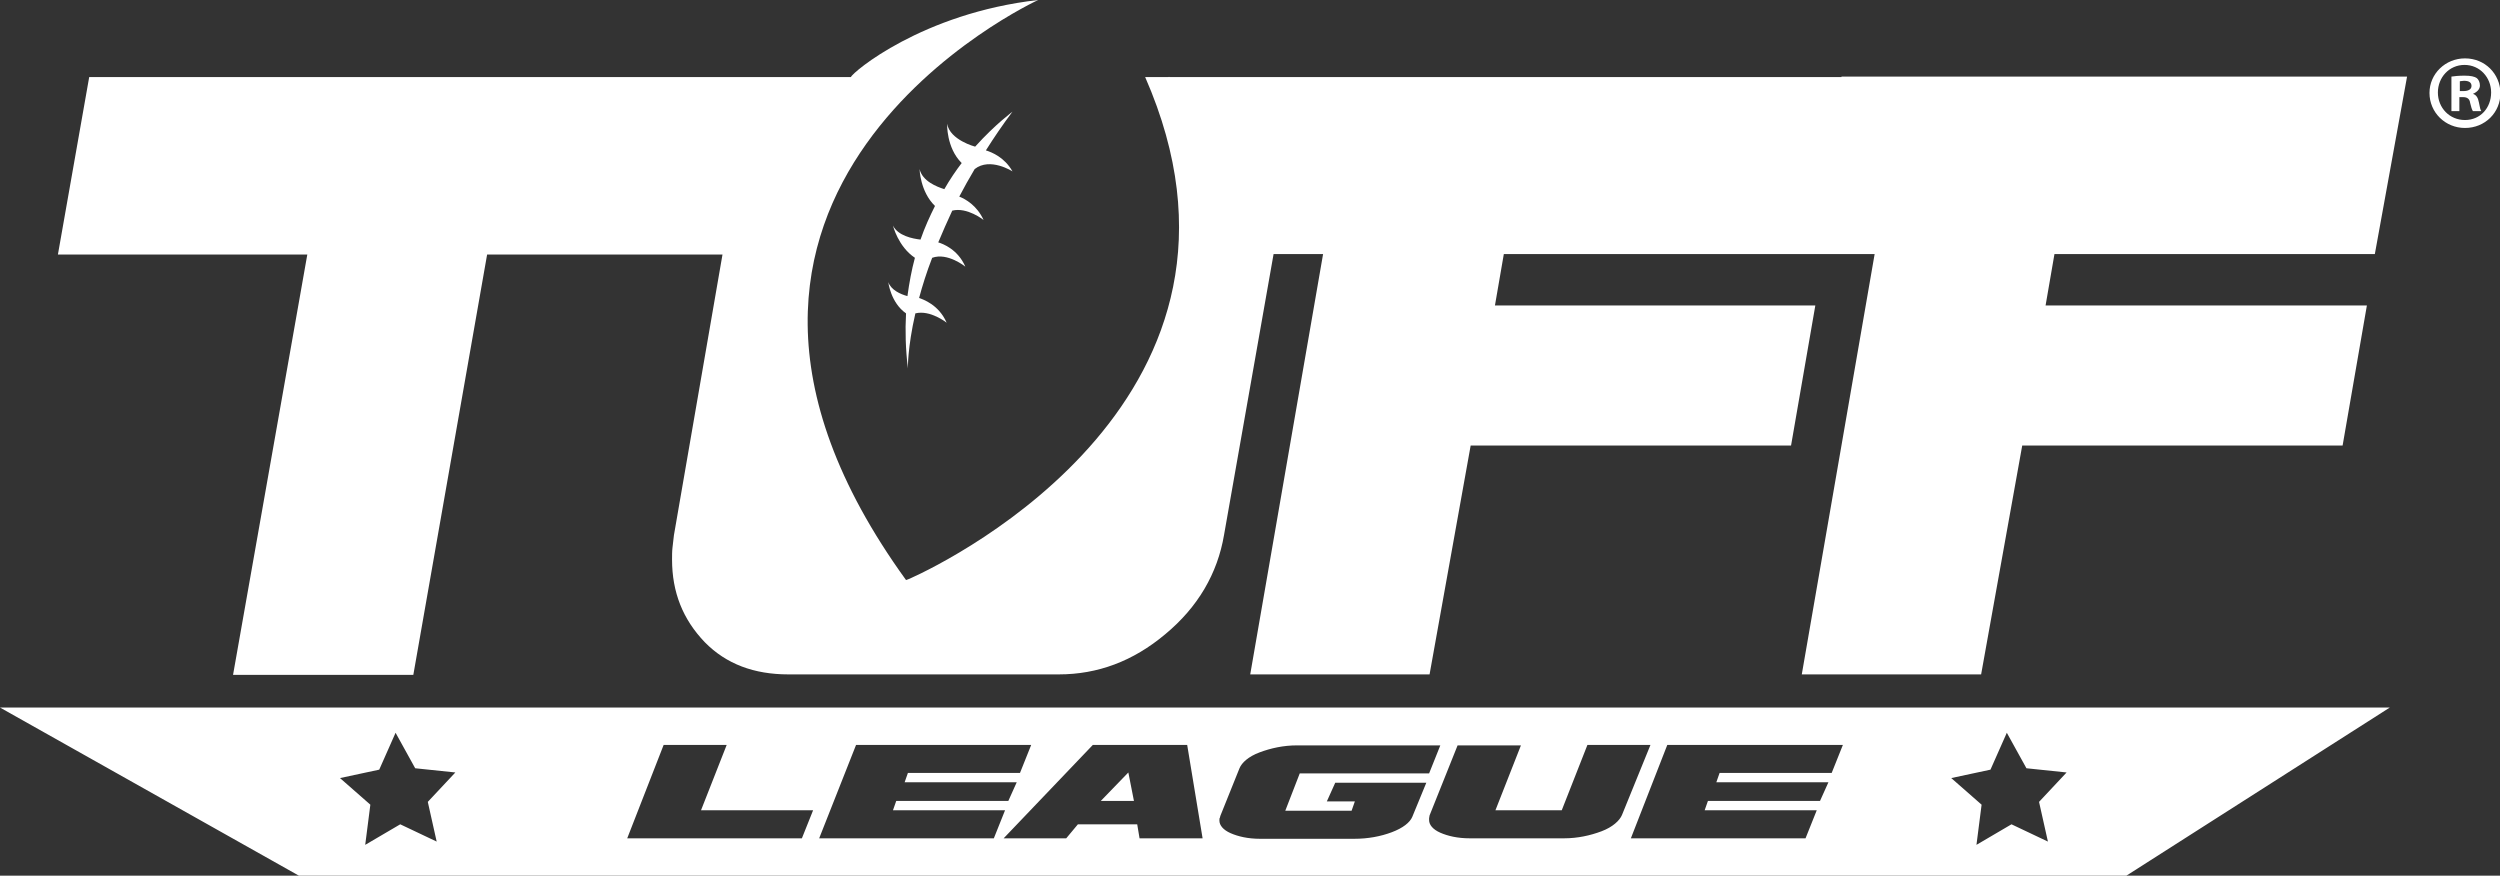 <?xml version="1.0" encoding="utf-8"?>
<!-- Generator: Adobe Illustrator 24.0.1, SVG Export Plug-In . SVG Version: 6.00 Build 0)  -->
<svg version="1.1" id="Layer_1" xmlns="http://www.w3.org/2000/svg" xmlns:xlink="http://www.w3.org/1999/xlink" x="0px" y="0px"
	 viewBox="0 0 535.3 187.5" style="enable-background:new 0 0 535.3 187.5;" xml:space="preserve">
<rect x="0" y="0" width="535.3" height="187.5" fill="#333333" stroke="none"/>
<style type="text/css">
	.st0{fill:#FFFFFF;}
</style>
<g>
	<path class="st0" d="M394.3,16.5H279.5h-3.2h-25.9c-0.1-0.1-0.1,0-0.2,0h-5c29.8,68-41.2,103.3-50.4,107.4
		c-0.4,0.2-0.6,0.2-0.8,0.3C133.6,40.7,222.3,0,222.3,0c-24.8,2.8-39.8,15.5-40.1,16.5h-31.3h-3.2H19.1l-6.7,38h53.4l-15.9,90h38.6
		l15.8-90H141h3h10.7l-10.4,60.1c-0.1,0.9-0.2,1.8-0.3,2.6c-0.1,0.8-0.1,1.7-0.1,2.6c0,7,2.3,12.8,7,17.7c4.6,4.7,10.6,6.9,17.9,6.9
		h57.9c8.3,0,15.9-2.8,22.8-8.6c7-5.8,11.2-13,12.6-21.3l10.6-60.1h10.6l-15.6,90h38.4l8.8-49h68.6l5.2-30h-68.6l1.9-11h65.7h2.9
		h10.8l-15.6,90h38.4l8.8-49h68.6l5.2-30H438l1.9-11h68.6l6.9-38h-118H394.3z"/>
	<path class="st0" d="M208.8,31.4L208.8,31.4c0,0-5.4-1.4-6-4.9c0,0-0.2,5.1,3.1,8.4l0.1-0.1c-1.3,1.7-2.6,3.6-3.8,5.7
		c-1.6-0.5-4.7-1.7-5.3-4.3c0,0,0.1,4.8,3.3,7.9c-1.1,2.2-2.2,4.6-3.1,7.2c-1.7-0.2-4.8-0.8-5.9-3c0,0,1.1,4.5,4.7,6.9
		c-0.7,2.6-1.2,5.3-1.6,8.2c-1.5-0.4-3.5-1.3-4.1-3c0,0,0.5,4.4,3.8,6.7l0,0c-0.2,3.7-0.1,7.6,0.4,11.8c0,0-0.1-4.4,1.6-11.8
		c3.2-0.8,6.7,2,6.7,2c-1.7-3.9-5.1-5-5.9-5.3c0.7-2.6,1.6-5.5,2.8-8.6c3.3-1.2,7.1,1.9,7.1,1.9c-1.6-3.7-4.8-4.9-5.8-5.2
		c0.9-2.2,1.9-4.4,3-6.8c3.2-0.8,6.7,2,6.7,2c-1.4-3.1-3.9-4.5-5.2-5c1-1.9,2.1-3.9,3.3-5.9c3.3-2.6,8.1,0.5,8.1,0.5
		c-1.7-3-4.4-4.1-5.7-4.5c1.7-2.7,3.6-5.5,5.7-8.3C217,23.8,213.3,26.4,208.8,31.4z"/>
	<polygon class="st0" points="241.6,165.4 235.7,171.5 242.8,171.5 	"/>
	<path class="st0" d="M64,187.5h391.3l56.4-36H0L64,187.5z M426.2,164.8l3.5-7.9l4.2,7.6l8.6,0.9l-5.9,6.3l1.9,8.5l-7.8-3.7
		l-7.5,4.4l1.1-8.6l-6.5-5.7L426.2,164.8z M394.6,159.5l-2.4,6h-24l-0.7,2h24l-1.8,4h-24l-0.7,2h24l-2.4,6h-37.4l7.8-20H394.6z
		 M325.7,159.5l-5.5,14h14.2l5.5-14h13.5l-6.1,15c-0.5,1.2-2,2.6-4.4,3.5c-2.4,0.9-5.1,1.5-8,1.5h-20.2c-2.6,0-4.7-0.5-6.3-1.2
		c-1.6-0.7-2.4-1.7-2.4-2.7c0-0.1,0-0.3,0-0.4c0-0.1,0.1-0.5,0.1-0.6l6-15H325.7z M261.2,175.1c0-0.1,0.1-0.3,0.1-0.4l4.1-10.2
		c0.5-1.2,1.9-2.5,4.3-3.4c2.4-0.9,5.1-1.5,8-1.5h30.7l-2.4,6h-27.7l-3.1,8h14.2l0.7-2h-6l1.8-4h19.5l-3,7.3c-0.5,1.2-2,2.4-4.4,3.3
		c-2.4,0.9-5.1,1.4-8,1.4h-20.2c-2.6,0-4.7-0.5-6.3-1.2c-1.6-0.7-2.4-1.7-2.4-2.7C261.1,175.4,261.1,175.2,261.2,175.1z
		 M254.2,159.5l3.3,20H244l-0.5-3h-12.7l-2.5,3h-13.4l19.1-20H254.2z M183.3,159.5h37.5l-2.4,6h-24l-0.7,2h24l-1.8,4h-24l-0.7,2h24
		l-2.4,6h-37.4L183.3,159.5z M142.1,159.5h13.5l-5.5,14h24l-2.4,6h-37.4L142.1,159.5z M81.2,164.8l3.5-7.9l4.2,7.6l8.6,0.9l-5.9,6.3
		l1.9,8.5l-7.8-3.7l-7.5,4.4l1.1-8.6l-6.5-5.7L81.2,164.8z"/>
	<path class="st0" d="M527.8,12.5c-4.2,0-7.6,3.3-7.6,7.4c0,4.2,3.4,7.5,7.6,7.5c4.3,0,7.6-3.3,7.6-7.5
		C535.3,15.8,532.1,12.5,527.8,12.5z M527.8,25.7c-3.3,0-5.8-2.6-5.8-5.9c0-3.2,2.4-5.9,5.7-5.9c3.3,0,5.7,2.7,5.7,5.9
		C533.4,23.1,531.1,25.7,527.8,25.7z"/>
	<path class="st0" d="M529.5,20.1L529.5,20.1c0.9-0.4,1.5-1,1.5-1.8c0-0.7-0.3-1.3-0.7-1.6c-0.5-0.3-1.2-0.5-2.6-0.5
		c-1.2,0-2.2,0.1-2.8,0.2v7.4h1.7v-3h0.8c0.9,0,1.4,0.4,1.5,1.2c0.2,0.9,0.4,1.5,0.6,1.8h1.8c-0.2-0.3-0.3-0.7-0.5-1.8
		C530.6,20.9,530.2,20.3,529.5,20.1z M527.5,19.5h-0.8v-2.1c0.2,0,0.5-0.1,0.9-0.1c1.1,0,1.6,0.4,1.6,1.1
		C529.2,19.2,528.4,19.5,527.5,19.5z"/>
</g>
</svg>
